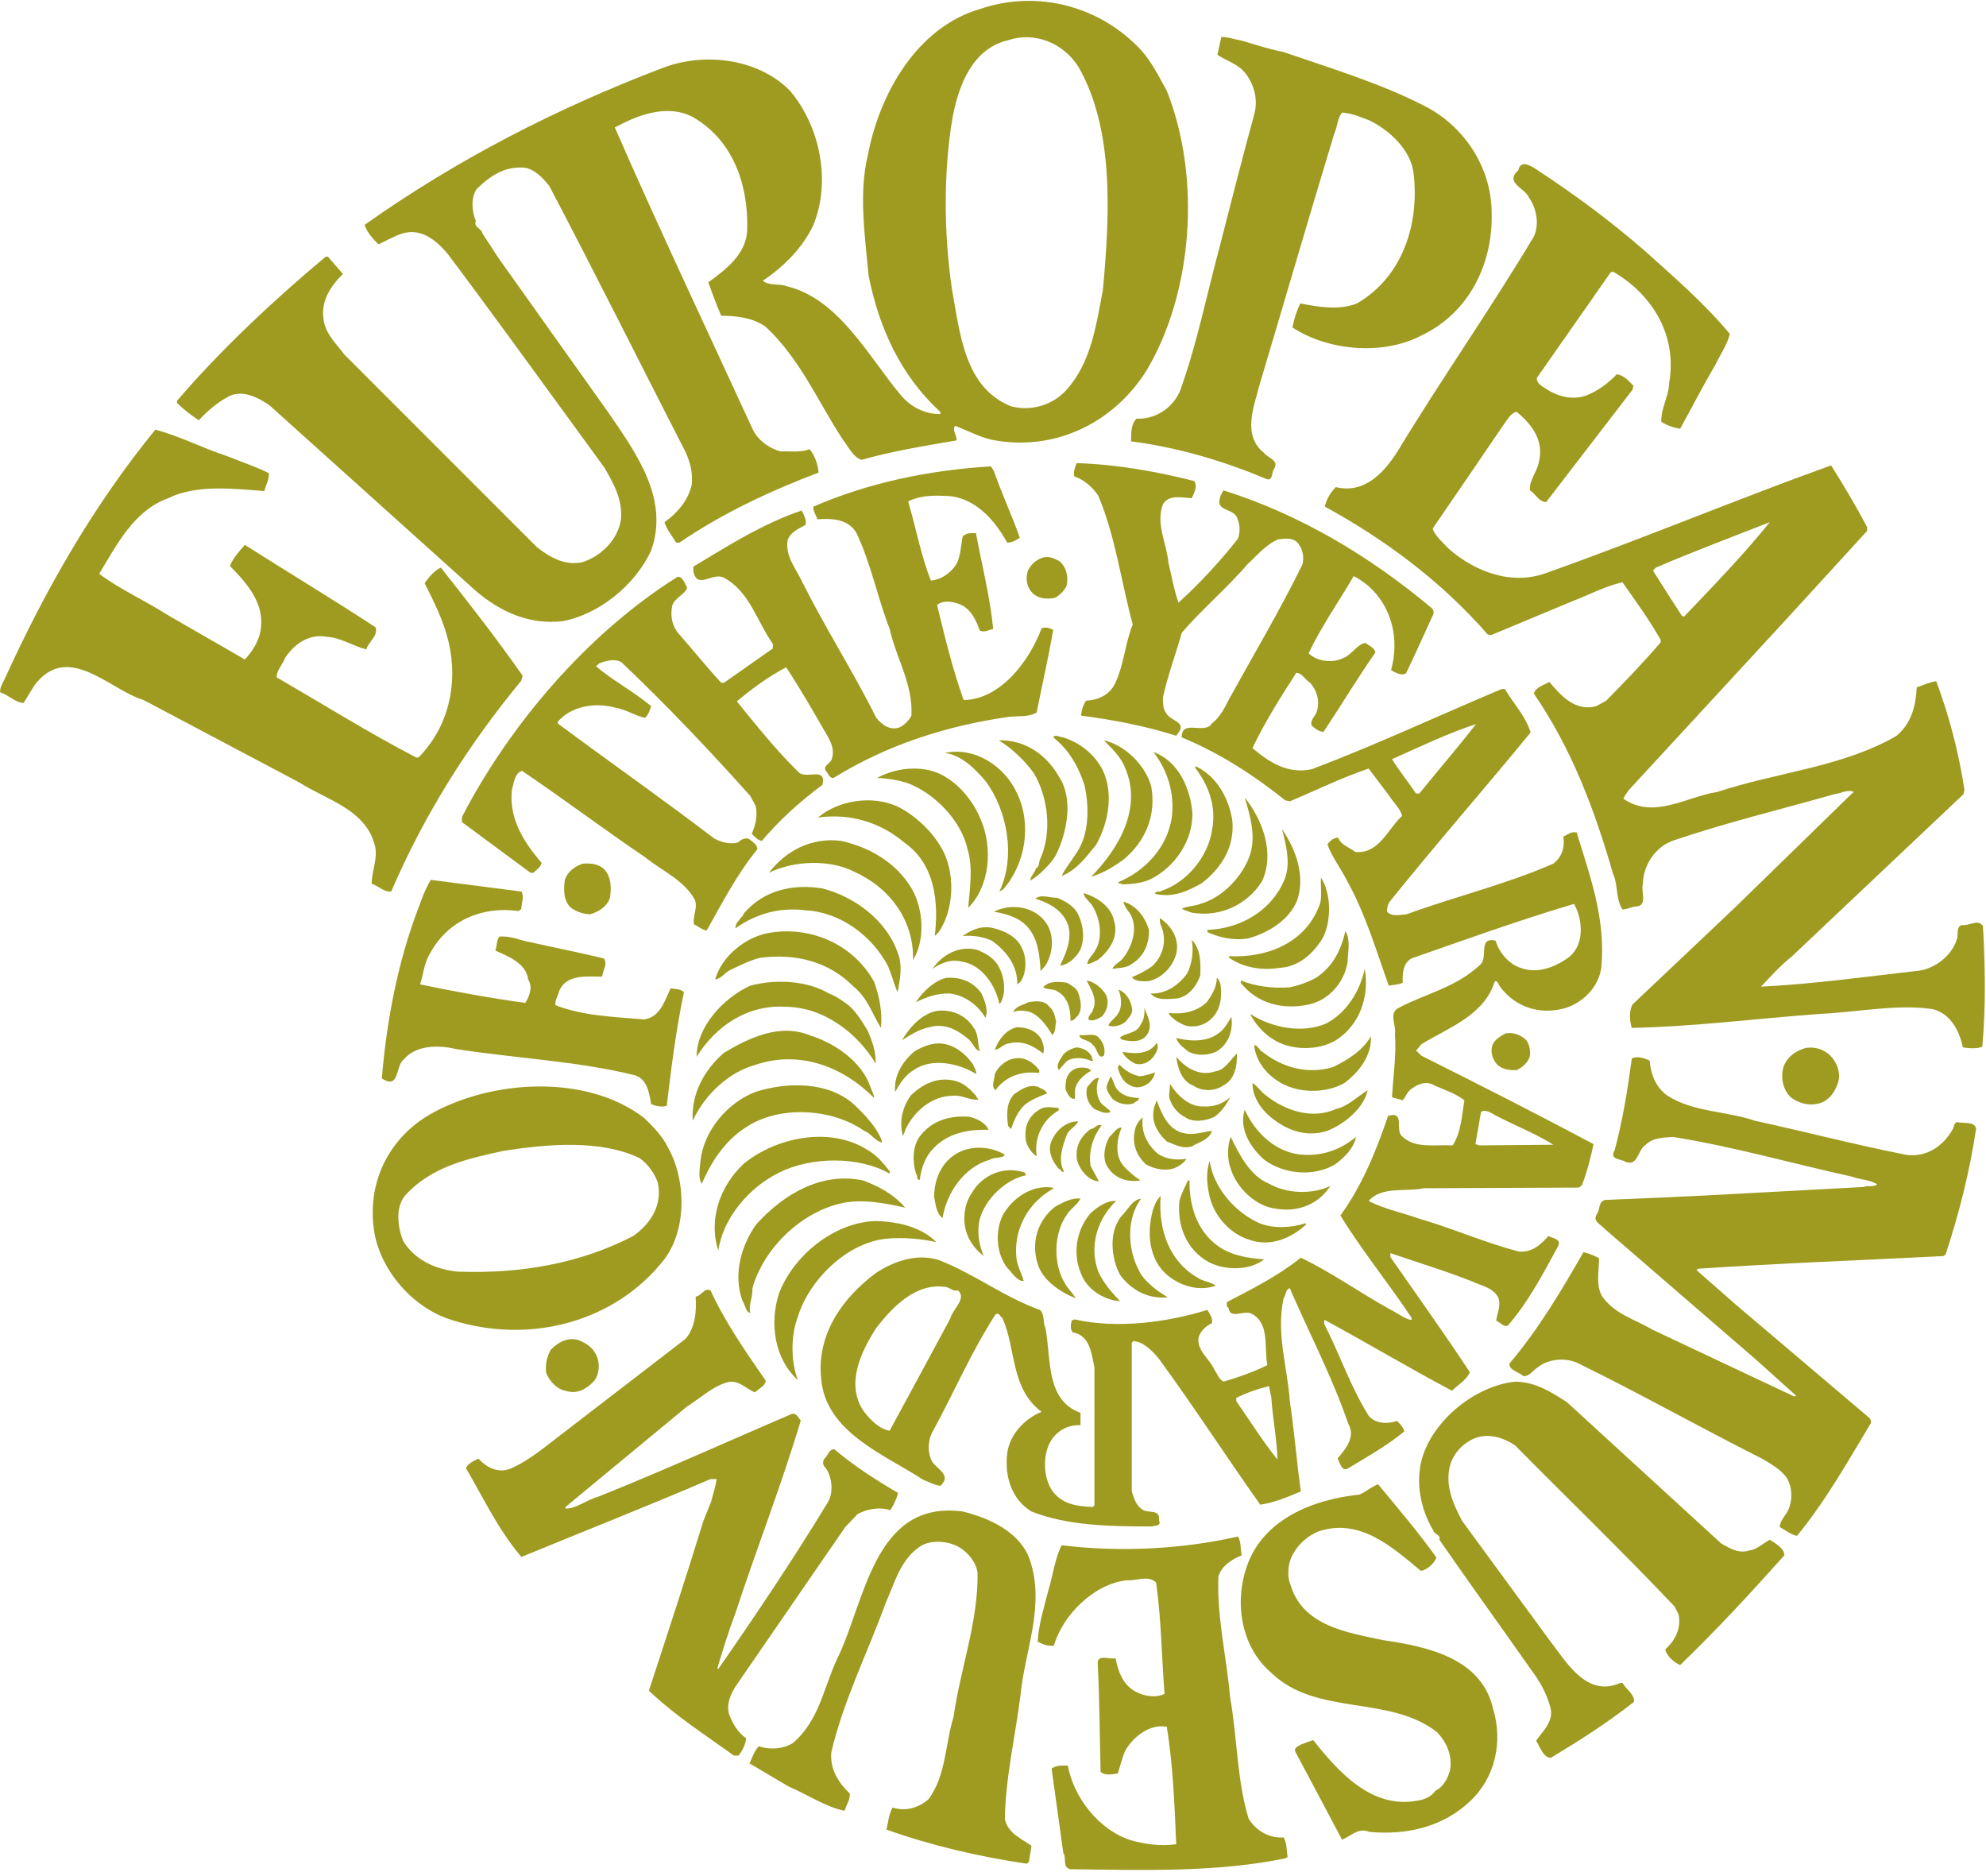 <svg width="306" height="289" viewBox="0 0 306 289" fill="none" xmlns="http://www.w3.org/2000/svg">
<path d="M166.13 10.24C163.78 6.59 159.43 4.84 155.33 6.19C149.83 7.49 147.73 13.09 146.78 18.04C145.33 26.44 145.43 36.14 146.68 44.59C147.93 51.34 148.58 59.69 155.78 62.59C159.08 63.44 162.38 62.29 164.43 59.94C168.18 55.64 168.88 50.09 169.93 44.69C170.98 33.29 171.73 19.94 166.13 10.24ZM179.78 13.99C185.08 27.34 183.83 44.99 176.68 57.04C171.58 65.19 162.43 69.64 152.78 67.74C150.83 67.29 149.03 66.29 147.13 65.59C146.68 66.44 147.48 67.04 147.38 67.84C142.43 68.69 137.48 69.49 132.73 70.84C131.38 70.34 130.78 68.89 129.88 67.74C126.03 61.89 123.33 55.34 117.98 50.34C116.03 48.94 113.43 48.64 111.13 48.64C110.38 46.99 109.78 45.24 109.13 43.49C111.83 41.54 114.98 39.14 115.13 35.44C115.33 28.34 112.88 21.44 106.58 17.94C102.63 15.99 98.13 17.79 94.73 19.64C101.53 35.19 108.83 50.59 115.93 66.04C116.73 67.79 118.53 69.09 120.28 69.54C121.78 69.49 123.38 69.74 124.73 69.19C125.53 70.09 126.03 71.59 126.13 72.79C118.68 75.64 111.43 78.99 104.68 83.59H104.18C103.63 82.64 102.73 81.59 102.38 80.44C104.38 79.04 106.08 76.99 106.58 74.69C106.78 72.79 106.33 71.19 105.63 69.64C98.63 55.99 91.78 42.24 84.63 28.64C83.63 27.39 82.43 26.14 80.93 25.84C77.83 25.54 75.58 27.04 73.48 29.09C72.53 30.34 72.68 32.69 73.33 34.04C72.88 34.99 74.23 35.19 74.33 35.94L76.73 39.64L93.73 63.54C97.93 69.69 103.18 76.79 100.33 84.79C97.88 90.14 92.28 94.64 86.68 95.69C81.48 96.29 77.03 94.19 73.33 91.04L41.53 62.44C39.73 61.19 37.13 59.84 34.93 61.24C33.38 62.09 31.88 63.39 30.63 64.74C29.48 63.99 28.33 63.09 27.28 62.09V61.74C33.98 53.89 42.23 46.19 50.18 39.54H50.53L52.83 42.19C50.83 44.24 49.28 46.49 49.93 49.64C50.33 51.59 51.88 53.04 53.08 54.64L82.73 84.29C84.73 85.84 86.98 87.19 89.78 86.59C92.68 85.64 95.23 83.09 95.68 79.99C95.93 76.89 94.53 74.49 93.13 72.04L78.88 52.49C75.58 47.99 72.28 43.49 68.93 39.04C67.18 36.99 64.93 35.14 62.08 35.94C60.78 36.34 59.58 37.04 58.33 37.64C57.53 36.89 56.53 35.79 56.18 34.64C70.58 24.44 85.93 16.64 102.03 10.49C108.48 7.99 116.83 8.99 121.73 13.99C126.33 19.44 128.08 27.89 125.33 34.64C123.78 38.04 120.73 41.14 117.53 43.24C118.53 44.09 120.08 43.64 121.23 44.09C129.23 46.04 133.73 54.79 138.73 60.79C140.38 62.79 142.58 63.79 144.88 63.79V63.44C138.68 57.79 135.38 50.29 133.83 42.44C133.28 36.44 132.28 29.74 133.73 23.84C135.53 14.39 141.28 4.24 150.98 1.39C159.93 -1.66 169.58 0.99 175.83 7.74C177.53 9.64 178.58 11.84 179.78 13.99Z" fill="#9E9B20"/>
<path d="M197.68 7.99C205.08 10.54 212.63 12.79 219.63 16.39C225.68 19.54 229.78 25.84 229.83 32.69C230.08 40.69 226.28 48.34 218.78 51.79C212.88 54.79 204.53 53.99 199.13 50.44C199.38 49.19 199.78 47.94 200.33 46.74C203.18 47.29 206.33 47.84 209.08 46.74C215.98 42.74 218.68 34.79 217.83 26.94C217.53 23.24 214.18 20.09 210.98 18.54C209.63 18.04 208.33 17.44 206.78 17.34C206.03 18.29 206.08 19.54 205.58 20.59C201.68 33.44 197.93 46.34 194.08 59.24C193.23 62.59 191.33 67.04 194.78 69.79C195.23 70.49 197.13 70.89 196.33 72.19C195.88 72.69 196.18 74.29 195.03 73.74C188.43 70.99 181.58 68.94 174.28 67.99C174.28 66.84 174.23 65.29 175.13 64.49C177.98 64.64 180.73 62.84 181.83 60.19C184.43 52.99 185.93 45.39 187.93 37.99C189.68 31.19 191.38 24.44 193.23 17.69C193.88 15.44 193.28 13.09 191.93 11.34C190.73 9.79 189.03 9.44 187.58 8.44L188.18 5.69C189.23 5.69 190.33 6.09 191.43 6.29C193.48 6.89 195.53 7.59 197.68 7.99Z" fill="#9E9B20"/>
<path d="M272.68 80.44C266.83 82.74 260.93 84.94 255.13 87.44L254.68 87.89C256.13 90.19 257.63 92.54 259.13 94.84L259.48 94.99C264.08 90.14 268.58 85.54 272.68 80.44ZM253.48 38.69C257.98 42.74 262.58 46.69 266.53 51.44C266.13 53.14 265.03 54.64 264.28 56.24C262.38 59.44 260.68 62.79 258.88 66.04C257.83 65.89 256.88 65.54 255.98 64.99C255.88 62.89 257.13 61.09 257.18 58.99C258.48 51.54 254.48 45.29 248.53 41.84L248.18 41.94L236.78 58.24C236.73 58.99 237.58 59.54 238.13 59.84C239.88 61.04 242.33 61.74 244.48 60.89C246.23 60.19 247.73 59.09 249.13 57.64C250.23 57.84 250.98 58.69 251.68 59.44L251.53 60.04L238.23 77.34C237.13 77.34 236.58 76.04 235.73 75.54C235.58 73.94 236.88 72.64 237.13 71.09C237.93 67.74 235.88 65.24 233.68 63.44C232.73 63.64 232.28 64.64 231.73 65.34C228.08 70.69 224.48 75.99 220.73 81.44C221.18 82.64 222.43 83.69 223.23 84.54C227.28 88.09 233.08 90.34 238.58 88.14C253.23 82.94 267.53 76.94 282.13 71.69C284.13 74.84 285.98 77.99 287.68 81.19V81.79L274.73 95.94L250.93 121.74C250.73 122.09 250.28 122.59 250.13 123.04C254.78 126.29 259.93 122.69 264.63 121.99C273.78 118.94 283.88 118.19 292.23 113.34C294.53 111.39 295.18 108.74 295.33 105.89C296.33 105.54 297.28 105.09 298.33 104.94C300.33 110.29 301.78 115.84 302.68 121.64L302.53 122.34L276.13 147.29C274.38 148.69 272.93 150.29 271.33 151.99C279.28 151.59 287.23 150.49 295.13 149.59C297.83 149.44 300.63 147.39 301.48 144.79C301.83 144.04 301.28 142.74 302.33 142.49C303.43 142.69 304.68 141.49 305.53 142.64C305.88 148.69 305.98 155.24 305.43 161.24C304.58 161.59 303.33 161.49 302.43 161.34C301.93 158.84 300.53 156.09 297.73 155.44C292.13 154.64 286.13 155.94 280.33 156.19C270.73 156.89 261.13 158.14 251.43 158.34C251.08 157.39 250.98 155.74 251.53 154.74L267.28 139.84L285.13 122.44L285.63 121.99C284.68 121.54 283.63 122.24 282.63 122.34C274.38 124.69 266.03 126.69 257.93 129.44C255.13 130.34 253.18 133.24 253.13 136.14C252.78 137.29 253.93 139.49 252.13 139.64C251.38 139.64 250.78 140.09 249.98 140.09C248.93 138.49 249.33 136.29 248.53 134.59C245.73 124.84 242.18 115.34 236.33 106.84C236.63 105.84 237.88 105.54 238.73 105.04C240.53 107.24 242.78 109.64 245.93 108.79L247.48 107.94C250.38 104.99 253.18 102.09 255.88 98.94V98.59C254.18 95.54 251.98 92.54 249.98 89.69C247.18 90.34 244.73 91.69 242.08 92.69L229.73 97.84L229.23 97.74C221.98 89.44 213.28 83.04 204.13 78.04C204.38 76.94 204.98 75.84 205.83 75.04C210.23 76.09 213.18 72.89 215.33 69.54C222.08 58.39 229.68 47.59 236.33 36.44C237.23 34.54 236.73 32.04 235.58 30.44C234.98 28.94 231.78 28.19 233.93 26.24C234.28 24.74 235.43 25.34 236.33 25.84C242.23 29.69 247.98 33.89 253.48 38.69Z" fill="#9E9B20"/>
<path d="M34.93 70.24C37.13 71.14 39.33 71.84 41.43 72.89C41.48 73.94 40.93 74.74 40.73 75.64C35.93 75.29 30.28 74.59 25.93 76.74C20.63 78.64 17.98 83.94 15.28 88.39C18.63 90.89 22.33 92.49 25.83 94.74L37.73 101.59C38.83 100.39 39.83 98.89 40.13 97.24C40.88 93.09 38.23 90.04 35.43 87.19C35.88 85.99 36.88 84.89 37.73 83.94C44.43 88.19 51.23 92.29 57.88 96.64C58.28 97.99 56.78 98.84 56.43 100.04C54.33 99.49 52.58 98.24 50.33 98.09C47.68 97.59 45.38 99.14 43.93 101.34C43.58 102.34 42.58 103.29 42.63 104.34C49.78 108.49 56.83 112.89 64.13 116.69H64.48C69.08 112.04 70.63 105.39 69.13 98.94C68.38 95.69 66.88 92.74 65.43 89.84C66.03 88.94 66.98 87.84 67.93 87.44C72.33 92.99 76.53 98.39 80.53 104.09L80.33 104.84C71.98 114.94 65.23 125.79 60.28 137.34C59.18 137.44 58.33 136.49 57.28 136.14C57.23 134.09 58.43 131.99 57.63 129.79C56.03 124.59 50.18 123.14 46.13 120.54L22.13 107.84C16.83 106.24 10.48 98.79 5.33 105.54L3.63 108.29C2.38 108.24 1.28 107.04 0.03 106.64C-0.07 105.79 0.58 105.04 0.88 104.24C7.03 90.79 14.38 77.89 23.93 66.19C27.73 67.19 31.23 69.04 34.93 70.24Z" fill="#9E9B20"/>
<path d="M227.43 111.54C222.98 112.99 218.78 115.04 214.48 116.94C215.58 118.74 216.98 120.44 218.18 122.24H218.68C221.73 118.49 224.53 115.24 227.43 111.54ZM239.33 176.34C236.18 174.34 232.68 173.14 229.48 171.29C229.03 171.14 228.18 170.84 228.13 171.64L227.33 176.24L227.93 176.44L239.33 176.34ZM195.88 215.24L195.53 213.54C193.78 213.94 192.08 214.54 190.48 215.34V215.84C192.58 218.84 194.53 221.99 196.83 224.84C196.73 221.54 196.08 218.44 195.88 215.24ZM147.63 198.79C146.93 198.94 146.48 198.49 145.93 198.29C141.28 197.44 137.63 201.19 135.03 204.54C132.73 208.09 130.28 213.09 132.98 217.24C133.93 218.59 135.53 220.19 137.08 220.39C140.18 214.64 143.38 208.79 146.43 203.09C146.78 201.64 148.98 200.09 147.63 198.79ZM183.98 74.09C184.58 74.84 183.98 75.94 183.63 76.74C182.18 76.69 180.13 76.09 179.18 77.69C178.03 80.69 179.78 83.69 180.03 86.69C180.53 88.74 180.88 90.84 181.58 92.84C184.88 89.84 188.03 86.44 190.73 82.99C191.08 82.04 191.08 81.04 190.73 80.09C190.33 78.19 187.38 78.89 187.93 76.84C188.03 76.39 188.23 75.94 188.53 75.54C200.23 79.24 210.98 85.59 220.73 93.79C220.83 94.09 220.98 94.24 220.83 94.64C219.43 97.69 218.08 100.74 216.63 103.74C215.78 104.14 215.03 103.59 214.33 103.24C215.63 98.54 214.53 93.59 210.88 90.29C210.13 89.69 209.38 89.14 208.58 88.74C206.28 92.69 203.58 96.49 201.63 100.64C202.98 101.94 205.38 102.19 207.03 101.34C208.28 100.84 209.18 99.19 210.38 99.04C211.03 99.49 211.73 99.79 211.93 100.49C209.08 104.59 206.68 108.59 203.93 112.74C203.18 112.69 202.63 112.24 202.13 111.79C201.73 110.99 202.73 110.29 202.93 109.49C203.38 107.89 202.88 106.34 201.88 105.19C201.03 104.69 200.68 103.69 199.73 103.64C197.28 107.44 194.88 111.24 192.98 115.24C195.58 117.44 198.43 119.29 202.13 118.49C212.03 114.74 221.63 110.24 231.38 106.14H231.88C233.18 108.39 235.13 110.39 235.83 112.84C228.53 121.74 221.28 129.99 214.13 138.89C213.83 139.34 213.68 139.84 213.73 140.44C214.43 141.29 215.83 140.89 216.73 140.84C224.23 138.09 232.03 136.24 239.33 133.04C240.68 131.99 241.13 130.54 240.88 128.84C241.58 128.59 242.08 128.04 242.93 128.24C244.93 134.84 247.43 141.39 246.73 148.99C246.38 151.99 243.88 154.54 240.98 155.34C237.28 156.34 233.48 155.19 231.13 151.99C230.88 151.69 230.83 151.09 230.33 151.14C228.68 156.44 223.18 158.29 219.03 160.84L218.18 161.84L219.03 162.64C227.93 167.09 236.78 171.59 245.53 176.24C245.08 178.39 244.53 180.54 243.73 182.59L243.28 182.94L219.38 183.04C216.53 183.64 212.93 182.69 210.88 184.99C213.33 186.29 216.08 186.79 218.68 187.74C223.88 189.24 228.78 191.44 234.03 192.79C235.98 192.99 237.43 191.74 238.58 190.39C239.23 190.79 240.68 190.84 240.03 192.04C237.73 196.24 235.58 200.44 232.33 204.19C231.68 204.49 231.13 203.69 230.53 203.44C230.68 202.24 231.38 200.99 230.78 199.74C229.88 198.29 228.28 198.09 226.93 197.44C222.78 195.79 218.48 194.49 214.23 193.04V193.64C218.33 199.54 222.53 205.39 226.48 211.39C225.88 212.69 224.63 213.29 223.73 214.24C217.13 210.74 210.68 206.89 204.13 203.34C203.93 203.44 204.08 203.74 204.03 203.94C206.43 208.64 208.08 213.59 210.88 218.09C211.88 219.29 213.68 219.39 215.08 218.94L215.18 218.84C215.63 219.24 216.23 219.84 216.38 220.49C213.68 222.74 210.58 224.44 207.63 226.24C206.68 226.69 206.48 225.29 206.08 224.69C207.33 223.19 208.93 221.39 207.73 219.29C205.28 212.14 201.73 205.39 198.73 198.44C198.08 198.59 198.13 199.49 197.78 199.99C196.58 205.44 198.38 210.59 198.73 215.84C199.43 220.39 199.78 225.14 200.43 229.74C198.43 230.59 196.43 231.44 194.18 231.79C188.83 224.24 184.03 216.79 178.58 209.34C177.58 208.09 176.18 206.69 174.63 206.59L174.38 206.84V229.74C174.73 230.84 175.03 231.99 176.18 232.64C177.13 233.09 178.78 232.49 178.58 234.19C178.98 235.14 177.98 234.94 177.53 235.14C170.98 235.14 164.53 235.04 158.93 232.84C155.88 230.99 154.78 227.44 155.18 223.99C155.48 221.09 157.83 218.54 160.48 217.49C155.68 213.89 156.58 207.84 154.48 203.09C154.13 202.79 153.78 201.94 153.28 202.64C149.63 208.34 146.98 214.49 143.78 220.39C143.08 221.54 142.88 223.14 143.33 224.44C143.58 226.14 146.98 226.94 144.88 228.89C143.93 228.74 143.08 228.29 142.23 227.94C136.33 224.09 127.23 220.64 126.53 212.44C125.78 205.54 129.83 199.89 135.03 196.04C137.78 194.29 141.18 193.04 144.63 194.09C150.03 196.19 154.78 199.84 160.23 201.79C161.03 202.49 160.63 203.69 161.08 204.54C161.98 209.29 161.08 215.69 166.48 217.64V219.54C164.58 219.44 162.88 220.39 161.93 221.94C160.58 224.14 160.73 227.84 162.28 229.84C163.83 231.79 166.08 232.04 168.38 232.14L168.63 231.89V210.64C168.18 208.59 167.98 205.69 165.28 205.24C164.88 204.79 164.98 203.99 165.13 203.44L165.53 203.24C172.28 204.74 179.78 203.69 186.03 201.79C186.38 202.39 186.88 202.99 186.73 203.84C185.88 204.19 185.08 204.94 184.73 205.84C184.18 207.94 186.38 209.24 187.13 211.04C187.58 211.64 187.78 212.44 188.53 212.84C190.88 212.14 193.13 211.34 195.28 210.29C194.73 207.54 195.68 203.89 192.88 202.39C191.68 201.69 189.53 203.39 189.28 201.44C188.88 201.29 189.08 200.89 189.03 200.59C192.93 198.54 196.88 196.59 200.43 193.74C205.23 196.04 209.68 199.24 214.33 201.79C215.38 202.29 216.43 203.19 217.48 203.34V202.99C213.98 197.69 209.83 192.64 206.53 187.24C209.93 182.54 212.03 177.29 213.88 171.89C216.58 171.09 214.88 174.14 216.03 175.04C218.03 176.99 221.08 176.29 223.83 176.44C225.13 174.44 225.23 171.89 225.63 169.49C224.08 168.29 222.28 167.84 220.58 166.99C219.38 166.54 218.23 167.14 217.33 167.84C216.78 168.29 216.53 169.04 216.13 169.49L214.48 169.04C214.63 165.94 215.18 162.69 214.93 159.29C215.18 157.94 213.88 156.04 215.53 155.24C219.73 153.04 224.38 152.09 228.03 148.64C229.38 147.59 227.63 144.29 230.43 144.89C230.98 146.69 232.43 148.49 234.28 149.09C236.83 150.04 239.43 149.04 241.48 147.64C243.53 146.19 243.83 143.74 243.38 141.54C243.23 140.74 242.93 139.99 242.53 139.24C234.08 141.74 225.78 144.74 217.48 147.64C216.13 148.39 216.08 150.04 216.13 151.39C215.48 151.69 214.73 151.69 213.98 151.84C212.03 146.39 210.38 140.74 207.53 135.64C206.58 133.74 205.13 131.89 204.53 130.04C204.98 129.49 205.48 129.04 206.18 129.04C206.68 130.24 207.93 130.54 208.83 131.24C212.48 131.59 213.83 127.69 216.03 125.69C215.78 124.54 214.68 123.64 214.13 122.69L210.88 118.39C206.73 119.79 202.78 121.74 198.73 123.44L198.03 123.29C193.03 119.29 187.78 115.94 182.08 113.59C182.03 110.69 185.63 113.24 186.73 111.44C188.03 110.44 188.68 109.04 189.38 107.69C193.18 100.79 197.23 93.99 200.68 86.94C200.93 85.94 200.78 84.79 200.18 83.94C199.48 82.74 198.08 82.94 196.93 83.09C195.08 83.84 193.63 85.64 192.28 86.84C189.08 90.59 184.98 94.04 182.08 97.49C181.13 100.84 179.93 104.04 179.18 107.44C179.18 108.34 179.18 109.19 179.68 109.84C180.28 111.09 182.98 111.19 181.48 112.99L181.23 113.34C176.53 111.84 171.58 110.89 166.58 110.24C166.63 109.39 166.88 108.64 167.33 107.94C169.13 107.84 170.83 107.14 171.73 105.44C173.18 102.54 173.33 99.14 174.53 96.19C172.73 89.59 171.88 82.64 169.23 76.39C168.38 75.04 166.93 73.84 165.53 73.39C165.33 72.74 165.63 71.99 165.88 71.34C172.18 71.54 178.18 72.64 183.98 74.09Z" fill="#9E9B20"/>
<path d="M153.13 72.54C154.33 76.04 155.93 79.39 157.13 82.84C156.53 83.24 155.93 83.59 155.18 83.59C153.23 79.99 149.98 76.39 145.58 76.39C143.53 76.29 141.58 76.39 139.93 77.24C141.13 81.29 141.88 85.54 143.43 89.44C144.98 89.29 146.33 88.39 147.28 87.04C148.03 85.74 148.03 84.14 148.33 82.64C148.88 82.09 149.63 82.09 150.38 82.14C151.28 87.04 152.53 91.84 153.03 96.89C152.38 96.99 151.73 97.49 150.98 97.14C150.43 95.69 149.78 94.14 148.33 93.29C147.23 92.74 145.48 92.29 144.38 93.19C145.58 98.14 146.78 103.09 148.48 107.84C154.23 107.74 158.68 101.69 160.48 96.79C161.08 96.54 161.78 96.74 162.28 97.04C161.53 101.29 160.58 105.49 159.73 109.74C158.48 110.54 156.78 110.24 155.33 110.44C145.63 111.84 136.58 114.79 128.43 119.84C127.73 119.89 127.63 119.09 127.23 118.74C126.73 117.89 128.08 117.59 128.18 116.84C128.63 115.44 127.98 114.19 127.33 113.09C125.33 109.64 123.38 106.19 121.13 102.79C118.43 104.19 115.88 106.09 113.53 108.04C116.53 111.74 119.53 115.49 122.93 118.84C124.03 120.24 127.38 117.94 126.73 120.89C123.23 123.49 120.13 126.29 117.38 129.54C116.78 129.44 116.33 128.94 115.83 128.44C116.38 127.19 116.78 125.64 116.43 124.14L115.58 122.59C109.33 115.59 102.73 108.64 95.78 102.04C94.78 101.39 93.33 101.79 92.33 102.19L91.83 102.64C94.48 104.89 97.68 106.54 100.33 108.79C100.13 109.39 99.93 110.09 99.38 110.59C97.83 110.24 96.53 109.34 94.93 109.04C91.73 108.14 88.03 108.74 85.93 111.19V111.44C93.88 117.34 102.08 123.09 110.08 129.19C111.13 129.74 112.43 130.09 113.68 129.79C114.13 129.39 114.63 129.04 115.33 129.19C115.83 129.59 116.73 130.09 116.68 130.84C113.53 134.69 111.28 139.09 108.88 143.34C108.13 143.24 107.53 142.64 106.93 142.39C106.68 141.14 107.53 139.94 107.08 138.64C105.43 135.59 101.98 134.14 99.38 132.04C93.03 127.74 86.78 123.04 80.43 118.74C79.28 119.14 79.18 120.59 78.88 121.64C78.38 126.04 80.63 129.64 83.43 132.89C83.38 133.59 82.63 133.94 82.23 134.44H81.73L71.18 126.64V125.84C78.53 111.64 90.58 97.49 104.43 88.84C105.23 88.84 105.53 89.94 105.88 90.54C105.48 91.64 103.93 92.09 103.58 93.29C103.23 94.94 103.58 96.54 104.68 97.74C106.78 100.14 108.88 102.74 111.13 105.19H111.53L119.08 99.89V99.19C116.63 95.74 115.53 91.14 111.53 88.99C109.73 88.09 107.48 90.89 106.83 88.04V87.29C112.23 84.04 117.58 80.64 123.53 78.64C123.88 79.34 124.28 80.09 124.13 80.84C123.08 81.44 121.63 82.04 121.33 83.34C121.03 85.79 122.68 87.64 123.63 89.69C127.18 96.79 131.48 103.49 135.03 110.59C135.88 111.64 137.13 112.59 138.63 112.04C139.48 111.59 139.98 111.04 140.43 110.24C140.68 105.34 138.08 101.39 137.08 96.89C135.18 91.99 134.18 86.74 131.93 82.04C130.63 79.94 128.23 79.84 125.93 79.99C125.78 79.34 125.23 78.79 125.33 78.04C133.78 74.39 142.93 72.44 152.68 71.84L153.13 72.54Z" fill="#9E9B20"/>
<path d="M163.23 86.44C164.38 87.44 164.63 88.89 164.33 90.29C163.93 91.04 163.23 91.74 162.53 92.09C161.33 92.34 160.03 92.24 159.13 91.39C158.18 90.49 157.93 88.99 158.43 87.79C158.93 86.84 159.88 86.04 160.93 85.84C161.83 85.69 162.53 86.09 163.23 86.44Z" fill="#9E9B20"/>
<path d="M169.48 117.89C171.78 121.54 170.88 126.64 168.88 130.14C167.33 132.04 165.93 133.99 163.58 134.94C164.08 133.84 165.03 132.69 165.73 131.59C167.83 128.69 167.88 124.39 167.08 120.89C166.18 118.19 164.78 115.54 162.28 113.59C162.58 113.04 163.33 113.59 163.83 113.59C166.03 114.29 168.18 115.79 169.48 117.89Z" fill="#9E9B20"/>
<path d="M163.13 119.59C165.48 123.04 164.38 128.39 162.63 131.84C161.73 133.24 160.13 134.84 158.78 135.64C158.68 135.04 159.48 134.44 159.63 133.74C160.18 133.54 160.03 132.89 160.23 132.44C162.13 128.29 161.53 122.84 159.28 119.09C157.88 117.14 155.88 115.24 153.88 114.04C157.88 113.94 161.18 116.19 163.13 119.59Z" fill="#9E9B20"/>
<path d="M177.38 121.14C178.18 125.54 176.53 129.59 173.08 132.44C171.53 133.54 169.93 134.54 168.13 135.04C172.48 130.64 176.03 124.34 173.33 118.24C172.73 116.64 171.33 115.29 170.08 114.04C173.38 114.79 176.48 117.89 177.38 121.14Z" fill="#9E9B20"/>
<path d="M156.73 122.24C158.98 127.04 158.03 133.04 154.58 136.99L153.98 137.34C156.53 131.99 155.23 124.84 151.83 120.29C150.23 118.44 148.13 116.29 145.58 115.99C150.18 114.99 154.78 117.99 156.73 122.24Z" fill="#9E9B20"/>
<path d="M183.73 125.34C183.73 129.59 181.08 133.49 177.28 135.44C175.98 136.04 174.43 136.19 172.93 136.24C172.78 136.04 172.53 136.19 172.33 136.04V135.89C176.53 134.09 179.78 130.59 180.53 126.04C181.03 122.24 179.93 118.74 177.73 115.84C181.63 117.29 183.43 121.49 183.73 125.34Z" fill="#9E9B20"/>
<path d="M189.88 126.44C190.23 130.39 188.33 133.59 185.18 136.04C183.08 137.24 180.73 138.34 177.98 137.69C178.03 137.09 178.68 137.54 178.93 137.24C182.88 135.94 186.08 131.99 186.73 127.99C187.48 124.24 186.23 120.99 184.13 118.24L184.23 118.04C187.48 119.54 189.38 123.04 189.88 126.44Z" fill="#9E9B20"/>
<path d="M151.13 126.29C152.98 130.54 152.53 136.54 149.18 139.84C149.38 137.24 149.98 133.64 149.08 130.84C148.13 126.39 143.88 122.04 139.58 120.54C138.18 120.14 136.73 119.89 135.13 119.84C138.33 118.09 142.83 117.74 145.93 119.84C148.28 121.34 150.13 123.79 151.13 126.29Z" fill="#9E9B20"/>
<path d="M194.43 135.79C192.18 139.34 188.03 141.34 183.63 140.59C183.08 140.39 182.53 140.24 182.08 139.99C182.83 139.59 184.03 139.59 184.93 139.24C188.38 138.29 191.53 134.94 192.63 131.59C193.53 128.59 192.58 125.54 191.78 122.84C194.53 126.29 196.48 131.44 194.43 135.79Z" fill="#9E9B20"/>
<path d="M144.98 130.49C147.23 134.19 147.08 140.04 144.63 143.59L144.03 144.19C144.63 139.04 144.13 133.14 139.33 129.79C135.68 126.69 130.98 125.24 126.03 125.94C129.13 123.29 134.38 122.44 138.28 124.24C140.93 125.54 143.53 127.99 144.98 130.49Z" fill="#9E9B20"/>
<path d="M199.83 138.79C198.58 141.74 195.43 143.69 192.38 144.54C190.13 144.94 187.93 144.44 186.03 143.59V143.24C190.93 143.09 195.73 140.44 197.78 135.79C198.98 133.34 198.18 130.19 197.53 127.74C199.68 130.84 201.18 134.99 199.83 138.79Z" fill="#9E9B20"/>
<path d="M140.53 136.99C142.28 140.09 142.58 144.79 140.68 147.89C140.83 141.69 137.03 136.69 131.53 134.24C127.73 132.34 122.23 132.59 118.48 134.44C121.13 130.99 125.13 128.94 129.63 129.54C133.88 130.49 138.13 132.84 140.53 136.99Z" fill="#9E9B20"/>
<path d="M93.03 133.84C94.18 134.99 94.23 136.74 93.98 138.29C93.58 139.64 92.13 140.54 90.88 140.84C89.78 140.79 88.83 140.44 87.98 139.84C86.78 138.79 86.83 136.94 87.03 135.54C87.43 134.29 88.58 133.44 89.78 133.04C91.03 132.94 92.18 133.09 93.03 133.84Z" fill="#9E9B20"/>
<path d="M203.78 144.54C202.28 146.99 200.03 148.94 197.18 149.09C194.33 149.54 191.58 149.04 189.38 147.54V147.29C195.13 147.59 200.93 145.34 203.18 139.74C203.83 138.44 203.43 136.69 203.53 135.19C205.13 137.64 205.18 141.89 203.78 144.54Z" fill="#9E9B20"/>
<path d="M80.33 137.34C80.83 138.14 80.33 139.09 80.33 139.99L79.93 140.34C74.18 139.54 68.93 141.89 66.28 146.84C65.38 148.24 65.23 150.04 64.73 151.64C70.03 152.74 75.43 153.74 80.93 154.49C81.58 153.49 82.13 152.04 81.38 150.89C81.08 148.39 78.28 147.29 76.33 146.44C76.58 145.74 76.48 144.89 76.93 144.29C78.58 144.09 80.18 144.89 81.73 145.14C85.48 145.99 89.33 146.74 93.03 147.64C93.68 148.44 92.88 149.49 92.78 150.44C90.43 150.44 87.33 150.04 86.18 152.59C86.03 153.34 85.48 153.99 85.58 154.84C89.78 156.49 94.58 156.64 99.28 157.04C101.78 156.64 102.43 154.09 103.33 152.24C104.03 152.39 104.83 152.29 105.38 152.84C104.18 158.54 103.43 164.44 102.73 170.34C101.93 170.59 101.08 170.39 100.33 170.09C100.03 168.39 99.73 166.24 97.83 165.64C88.98 163.44 79.43 163.04 70.23 161.59C67.48 160.94 64.03 160.99 62.18 163.24C60.88 164.24 61.63 167.89 58.83 166.14C59.58 157.19 61.28 148.34 64.33 140.24C64.93 138.64 65.48 136.99 66.38 135.54C71.03 136.14 75.68 136.74 80.33 137.34Z" fill="#9E9B20"/>
<path d="M138.38 146.94C139.08 148.74 138.68 151.04 138.28 152.84C137.78 151.64 137.38 150.14 136.83 148.84C134.38 144.14 129.48 140.54 124.23 140.24C120.13 139.69 116.43 140.79 113.33 142.99C113.23 142.04 114.33 141.49 114.63 140.69C117.68 137.14 122.08 136.14 126.63 136.84C131.63 138.09 136.68 141.79 138.38 146.94Z" fill="#9E9B20"/>
<path d="M171.63 141.79C172.43 144.19 171.03 146.39 169.13 147.89C168.58 148.09 168.13 148.49 167.53 148.49C167.53 147.79 168.38 147.14 168.73 146.44C170.03 144.44 169.48 141.34 168.28 139.49C167.88 138.84 167.08 138.34 166.93 137.59C168.88 138.09 171.23 139.64 171.63 141.79Z" fill="#9E9B20"/>
<path d="M165.98 140.59C166.93 142.29 167.33 145.09 166.13 146.84C165.43 147.79 164.48 148.64 163.33 148.74C164.33 146.69 165.53 143.94 164.18 141.64C163.13 139.84 161.28 138.99 159.53 138.44C160.38 137.69 161.78 138.34 162.88 138.29C164.03 138.79 165.23 139.39 165.98 140.59Z" fill="#9E9B20"/>
<path d="M177.03 143.24C177.08 145.34 176.33 147.29 174.38 148.49C173.53 149.14 172.43 149.09 171.38 149.24C171.68 148.54 172.63 148.19 173.08 147.54C174.53 145.64 175.43 142.79 174.03 140.59C173.58 140.09 173.23 139.49 173.08 138.89C175.13 139.49 176.43 141.29 177.03 143.24Z" fill="#9E9B20"/>
<path d="M161.33 142.39C162.48 144.29 162.23 146.89 161.08 148.74L160.33 149.59C160.18 146.49 159.73 143.14 156.73 141.54C155.63 140.99 154.43 140.64 153.13 140.44C155.78 139.09 159.58 139.59 161.33 142.39Z" fill="#9E9B20"/>
<path d="M181.23 146.94C180.68 148.94 178.98 150.74 176.93 151.14C175.98 151.19 174.93 151.19 174.38 150.54C175.48 150.09 176.53 149.54 177.53 148.84C178.98 147.44 179.68 145.54 179.18 143.44C179.03 142.79 178.58 142.24 178.73 141.44C180.53 142.64 181.78 144.69 181.23 146.94Z" fill="#9E9B20"/>
<path d="M157.48 146.09C158.23 147.59 158.18 149.89 157.23 151.24L156.73 151.64C156.83 148.79 155.03 146.44 152.78 144.89C151.48 144.29 149.83 144.04 148.33 144.19C149.63 143.24 151.33 142.49 153.13 142.99C154.88 143.44 156.68 144.29 157.48 146.09Z" fill="#9E9B20"/>
<path d="M134.68 151.24C135.48 153.44 135.98 155.89 135.73 158.34C134.43 156.29 133.73 153.79 131.53 151.99C127.73 148.14 122.68 146.84 117.13 147.54C115.48 147.94 113.98 148.74 112.48 149.44C111.58 149.89 111.18 150.74 110.18 150.89C111.23 147.24 114.93 144.29 118.58 143.69C125.18 142.59 131.63 145.69 134.68 151.24Z" fill="#9E9B20"/>
<path d="M207.63 148.24C207.13 151.34 204.73 154.09 201.63 154.74C197.78 155.59 193.68 154.64 191.18 151.39V151.04C193.48 151.94 196.03 152.29 198.73 152.09C200.13 151.79 201.43 151.34 202.73 150.64C205.38 148.94 206.68 146.24 207.28 143.44C208.13 144.64 207.68 146.74 207.63 148.24Z" fill="#9E9B20"/>
<path d="M184.93 150.29C184.38 151.84 183.18 153.44 181.48 153.79C180.08 153.89 178.18 154.19 177.28 153.04C179.63 153.14 181.58 151.79 182.93 149.94C183.68 148.44 183.93 146.44 183.63 144.79C184.98 146.14 185.03 148.24 184.93 150.29Z" fill="#9E9B20"/>
<path d="M153.73 148.64C154.68 150.19 155.13 152.59 154.23 154.39L153.98 154.64C153.38 151.79 151.33 148.64 148.23 148.14C146.53 147.69 144.98 148.34 143.68 149.24C145.23 146.99 147.88 145.59 150.63 146.34C151.78 146.84 152.98 147.44 153.73 148.64Z" fill="#9E9B20"/>
<path d="M205.83 160.24C203.13 161.89 198.88 161.84 196.23 160.14C194.73 159.24 193.33 157.69 192.63 156.19C195.88 158.29 200.63 159.29 204.38 157.64C207.58 155.94 209.58 152.54 210.28 149.24C211.03 153.54 209.48 157.94 205.83 160.24Z" fill="#9E9B20"/>
<path d="M151.23 153.04C151.73 154.19 152.33 155.54 151.83 156.79C150.73 154.84 148.58 153.29 146.33 153.04C144.38 152.99 142.73 153.59 141.13 154.39C142.13 152.79 143.88 151.14 145.73 150.64C147.98 150.44 149.98 151.24 151.23 153.04Z" fill="#9E9B20"/>
<path d="M188.08 151.84C188.33 153.89 187.93 155.99 186.28 157.24C185.28 158.04 183.93 158.29 182.68 157.99C181.68 157.59 180.53 156.94 180.03 156.04C182.18 156.29 184.33 155.89 185.93 154.39C186.68 153.34 187.48 152.09 187.48 150.64C187.78 150.79 188.03 151.39 188.08 151.84Z" fill="#9E9B20"/>
<path d="M170.43 153.29C170.93 154.39 170.58 155.69 169.83 156.54C169.23 156.94 168.58 157.29 167.78 157.14C167.48 156.44 168.33 156.14 168.38 155.59C169.18 153.89 168.08 152.39 167.43 151.04C168.63 151.24 169.78 152.19 170.43 153.29Z" fill="#9E9B20"/>
<path d="M133.73 158.84C134.38 160.39 134.98 161.99 134.93 163.84C132.08 159.09 126.83 155.09 120.98 155.09C115.23 154.74 110.33 157.99 107.33 162.79C107.33 158.14 111.48 153.74 115.58 151.84C119.48 150.79 124.33 151.04 127.73 153.04C128.83 153.44 129.73 154.14 130.73 154.84C132.08 156.04 132.88 157.44 133.73 158.84Z" fill="#9E9B20"/>
<path d="M166.13 152.94C166.53 154.14 166.93 155.79 165.73 156.79C165.53 157.09 165.23 157.24 164.93 157.24C164.98 155.44 164.53 153.59 162.88 152.69C162.23 152.29 161.38 152.49 160.73 152.09C161.53 151.09 163.18 151.19 164.43 151.39C165.03 151.79 165.88 152.19 166.13 152.94Z" fill="#9E9B20"/>
<path d="M174.38 155.09C174.68 156.14 173.93 156.69 173.43 157.39C172.73 157.94 171.73 158.29 170.78 157.99C170.98 157.34 171.98 156.74 172.33 156.04C172.93 155.09 172.78 153.49 172.33 152.44C173.43 152.84 174.13 153.94 174.38 155.09Z" fill="#9E9B20"/>
<path d="M161.68 155.09C162.43 155.69 162.53 156.59 162.73 157.39C162.53 158.09 162.73 158.89 162.13 159.44C161.33 158.09 160.13 156.34 158.53 155.84C157.83 155.69 156.83 155.54 156.13 155.94C156.43 154.99 157.63 154.84 158.43 154.39C159.53 154.19 160.93 154.04 161.68 155.09Z" fill="#9E9B20"/>
<path d="M176.93 159.04C176.18 160.69 174.18 160.49 172.83 160.14C172.73 160.04 172.63 159.84 172.48 159.89C173.38 159.04 175.13 159.29 175.73 157.84C176.28 157.14 176.38 156.19 176.33 155.24C176.68 156.34 177.58 157.69 176.93 159.04Z" fill="#9E9B20"/>
<path d="M150.03 158.34C150.83 159.34 150.58 160.79 150.98 161.94C150.13 161.69 149.93 160.64 149.18 160.04C147.58 158.69 145.58 157.54 143.18 158.24C141.63 158.54 140.33 159.39 138.98 160.24C140.13 158.24 142.23 155.94 144.63 155.69C146.83 155.54 148.88 156.44 150.03 158.34Z" fill="#9E9B20"/>
<path d="M187.33 162.04C185.98 162.59 184.33 162.69 183.03 161.94C182.38 161.39 181.43 160.74 181.23 159.89C183.08 160.39 185.78 160.59 187.58 159.29C188.63 158.64 189.13 157.59 189.73 156.64C190.03 158.74 189.28 160.94 187.33 162.04Z" fill="#9E9B20"/>
<path d="M160.48 160.14C160.73 160.79 160.98 161.59 160.73 162.29C159.23 161.09 157.48 160.19 155.43 160.74C154.58 160.79 153.98 161.74 153.28 161.69C153.88 160.14 154.93 158.69 156.63 158.24C158.18 158.24 159.63 158.69 160.48 160.14Z" fill="#9E9B20"/>
<path d="M134.08 167.34C134.28 167.94 134.63 168.49 134.68 169.14C129.98 164.39 123.33 161.74 116.53 163.99C112.33 165.09 108.58 168.64 106.73 172.64C106.48 168.54 108.48 164.84 111.53 162.19C115.38 159.89 120.18 157.54 124.93 159.54C128.58 160.69 132.73 163.49 134.08 167.34Z" fill="#9E9B20"/>
<path d="M234.98 160.04C235.63 160.64 235.83 161.79 235.73 162.64C235.48 163.69 234.58 164.39 233.68 164.84C232.58 164.89 231.58 164.74 230.78 164.09C230.08 163.39 229.58 162.19 229.93 161.09C230.18 160.19 231.23 159.59 231.98 159.19C233.18 158.99 234.13 159.39 234.98 160.04Z" fill="#9E9B20"/>
<path d="M169.33 159.89C170.03 160.64 170.38 161.64 170.08 162.64C169.08 163.24 169.13 161.44 168.38 160.99C167.83 160.09 166.23 160.24 166.33 159.44C167.33 159.59 168.68 159.04 169.33 159.89Z" fill="#9E9B20"/>
<path d="M207.13 166.84C204.13 168.54 199.68 168.44 196.83 166.49C194.83 165.19 193.48 163.24 193.23 160.99C193.88 161.04 193.93 161.74 194.53 162.04C197.53 164.44 201.58 165.59 205.48 164.34C207.58 163.29 209.93 161.89 211.23 159.64C211.38 162.54 209.43 165.14 207.13 166.84Z" fill="#9E9B20"/>
<path d="M177.63 162.89C176.93 163.74 175.88 164.14 174.88 163.84C174.18 163.49 173.33 162.89 172.93 162.04C174.63 162.29 176.98 162.59 178.23 160.64C178.63 161.44 178.13 162.24 177.63 162.89Z" fill="#9E9B20"/>
<path d="M149.93 163.99C150.08 164.44 150.48 164.84 150.38 165.44C147.78 163.79 143.53 162.89 140.78 164.84C139.48 165.59 138.63 166.94 137.93 168.19C137.68 165.84 138.98 163.54 140.93 161.94C142.43 161.04 144.33 160.34 146.18 160.99C147.63 161.44 149.03 162.64 149.93 163.99Z" fill="#9E9B20"/>
<path d="M168.28 162.89C168.08 163.19 168.63 163.29 168.28 163.49C167.18 162.94 165.38 162.74 164.33 163.49L163.13 164.84C162.63 163.99 163.43 163.14 163.83 162.44C164.33 161.89 165.13 161.49 165.88 161.34C166.88 161.44 167.83 161.89 168.28 162.89Z" fill="#9E9B20"/>
<path d="M282.53 163.24C283.28 164.29 283.63 165.74 283.13 166.99C282.53 168.59 281.53 169.84 279.73 170.09C278.38 170.29 276.98 169.84 275.93 169.04C274.63 167.79 274.33 165.89 274.83 164.24C275.48 162.69 276.68 161.89 278.18 161.44C279.98 161.14 281.58 161.89 282.53 163.24Z" fill="#9E9B20"/>
<path d="M190.58 162.29C190.63 164.09 190.33 166.29 188.43 167.24C187.13 168.14 185.18 168.14 183.88 167.24C181.93 166.49 181.48 164.39 181.23 162.79C182.58 164.39 184.73 165.89 187.23 165.04C188.73 164.89 189.68 163.09 190.58 162.29Z" fill="#9E9B20"/>
<path d="M254.18 163.39C254.33 165.39 255.08 167.49 256.93 168.79C260.93 171.34 265.98 171.14 270.38 172.64C278.18 174.34 285.83 176.34 293.68 177.89C296.83 178.34 299.43 176.54 300.88 173.94C301.08 173.59 301.03 173.09 301.48 172.84C302.48 173.14 304.13 172.64 304.48 173.84C303.48 180.54 301.83 186.99 299.78 193.24L299.43 193.49C286.83 194.14 274.18 194.59 261.63 195.44L261.38 195.64L267.53 201.04L287.93 218.34C288.18 218.54 288.33 218.84 288.28 219.19C284.73 225.09 281.28 231.24 276.88 236.59C275.88 236.39 275.08 235.69 274.23 235.24C274.18 234.49 274.88 233.69 275.33 232.99C276.23 231.44 276.23 229.24 275.33 227.69C274.38 226.34 272.83 225.49 271.48 224.69C261.93 219.89 252.63 214.64 243.03 209.94C241.13 209.09 238.48 209.34 236.93 210.64C236.23 211.04 235.68 212.04 234.73 211.99C234.03 211.34 232.48 211.09 232.58 210.04C237.08 204.74 240.58 198.79 243.98 192.89C244.83 193.09 245.63 193.39 246.38 193.84C246.38 195.74 245.83 197.99 246.88 199.74C248.88 202.49 251.93 203.24 254.53 204.79L276.38 215.09C276.53 215.09 276.68 215.14 276.73 214.99L270.73 209.59L247.23 189.29C246.68 188.59 245.33 188.19 246.03 187.04C246.58 186.34 246.23 185.09 247.33 184.84C252.58 184.64 257.98 184.39 263.08 184.14L287.18 182.84C287.78 182.54 288.68 182.94 289.23 182.44C288.08 181.69 286.58 181.74 285.28 181.24C276.13 179.24 267.18 176.64 257.78 175.14C256.28 175.24 254.68 175.24 253.58 176.34C252.28 177.14 252.43 179.69 250.48 178.99C249.83 178.49 247.88 178.69 248.78 177.19C250.03 172.59 250.78 167.84 251.43 163.04C252.28 162.64 253.38 162.99 254.18 163.39Z" fill="#9E9B20"/>
<path d="M160.13 164.84V165.29C157.48 164.94 154.98 165.74 153.38 167.94C152.63 167.34 153.28 166.24 153.28 165.44C153.83 164.24 155.08 163.19 156.38 163.04C157.98 162.79 159.23 163.69 160.13 164.84Z" fill="#9E9B20"/>
<path d="M175.58 165.79C176.43 165.74 177.38 165.39 177.98 165.19C177.73 166.34 176.88 167.19 175.73 167.44C174.78 167.64 174.08 167.24 173.43 166.74C172.78 166.09 172.43 165.29 172.23 164.44L172.48 163.99C173.38 164.94 174.38 165.54 175.58 165.79Z" fill="#9E9B20"/>
<path d="M168.13 164.94C167.08 165.49 165.58 166.74 165.63 168.19V169.24C164.93 169.44 164.48 168.49 164.18 167.84C164.18 166.94 164.18 166.09 164.68 165.44C165.38 164.44 166.58 164.29 167.68 164.59C167.83 164.74 168.03 164.74 168.13 164.94Z" fill="#9E9B20"/>
<path d="M172.23 167.94C173.08 168.84 174.23 169.09 175.48 169.14C175.48 169.64 174.88 169.69 174.63 169.99C173.48 170.29 172.28 170.04 171.38 169.24C170.93 168.54 170.18 167.79 170.68 166.84L171.13 165.79C171.58 166.39 171.68 167.39 172.23 167.94Z" fill="#9E9B20"/>
<path d="M169.33 166.04C168.83 167.19 168.88 168.79 169.58 169.84C170.08 170.44 170.78 170.74 171.13 171.29C170.23 171.69 169.43 171.14 168.63 170.84C167.68 170.09 167.13 168.74 167.53 167.44C168.03 166.94 168.53 165.99 169.33 166.04Z" fill="#9E9B20"/>
<path d="M150.38 168.79C150.43 169.04 150.68 169.19 150.73 169.39C149.43 169.54 148.28 168.64 146.78 168.79C143.53 168.84 140.83 171.19 139.48 174.04C139.43 174.44 139.18 174.69 139.13 175.04C138.48 172.74 139.08 170.39 140.43 168.64C142.28 166.94 144.48 165.84 147.13 166.49C148.53 166.84 149.43 167.74 150.38 168.79Z" fill="#9E9B20"/>
<path d="M195.13 168.79C198.03 171.09 202.18 172.49 205.83 170.84C207.68 170.44 209.18 168.89 210.73 167.94C210.08 170.79 207.13 173.14 204.53 174.19C201.08 175.34 197.78 173.94 195.28 171.64C193.88 170.29 192.98 168.64 192.98 166.84C193.83 167.34 194.18 168.14 195.13 168.79Z" fill="#9E9B20"/>
<path d="M185.43 170.44C187.03 170.54 188.38 170.04 189.53 169.04C189.03 170.04 188.23 171.24 187.13 172.04C185.83 172.64 183.93 172.99 182.68 172.14C181.43 171.54 180.38 170.24 180.13 168.89L180.28 166.99C181.33 168.64 183.18 170.54 185.43 170.44Z" fill="#9E9B20"/>
<path d="M135.88 175.74V175.99C134.93 175.84 134.13 174.54 133.13 174.19C128.13 170.69 119.98 170.24 114.88 173.69C111.63 175.74 109.48 179.19 108.13 182.34C107.53 181.49 107.83 179.94 107.93 178.84C108.43 174.19 112.08 169.84 116.43 168.19C121.33 166.64 127.58 166.59 131.53 170.09C133.13 171.59 135.08 173.59 135.88 175.74Z" fill="#9E9B20"/>
<path d="M101.33 182.09C100.78 180.69 99.88 179.34 98.53 178.39C92.43 175.49 84.23 176.24 77.53 177.29C72.08 178.49 66.48 179.69 62.43 184.14C60.88 185.99 61.28 188.99 62.08 191.09C63.88 194.14 67.23 195.59 70.58 195.89C80.33 196.24 89.53 194.59 97.58 190.39C100.33 188.44 102.13 185.54 101.33 182.09ZM102.88 176.69C105.73 181.69 105.88 189.44 102.28 194.09C94.58 203.84 81.38 207.09 69.63 203.34C63.83 201.59 58.88 196.04 57.73 190.14C56.38 182.59 59.63 175.64 66.03 171.79C75.38 166.34 90.28 165.29 99.28 172.24C100.63 173.54 102.08 175.04 102.88 176.69Z" fill="#9E9B20"/>
<path d="M161.33 168.44C160.13 168.89 158.88 169.39 157.83 170.24C156.78 171.29 156.23 172.59 155.78 173.94L155.33 173.44C155.08 171.74 155.03 169.79 156.28 168.54C157.28 167.84 158.53 166.94 159.98 167.44C160.43 167.74 161.08 167.84 161.33 168.44Z" fill="#9E9B20"/>
<path d="M182.33 174.54C183.83 174.94 185.53 174.34 186.73 174.19C186.38 175.54 184.73 175.94 183.63 176.59C182.23 177.04 180.98 176.29 179.78 175.84C178.28 174.44 177.23 172.64 177.88 170.44L178.23 169.49C178.93 171.44 179.93 173.99 182.33 174.54Z" fill="#9E9B20"/>
<path d="M163.13 171.04C160.68 172.44 159.28 175.24 159.73 178.14C158.98 177.64 158.28 176.69 158.08 175.74C157.73 173.69 158.43 171.94 160.13 170.94C161.03 170.34 162.03 170.59 163.13 170.69V171.04Z" fill="#9E9B20"/>
<path d="M200.93 177.89C204.03 178.04 206.68 176.99 208.93 175.14C208.63 176.84 207.08 178.39 205.73 179.34C202.48 181.34 197.78 180.89 194.78 178.64C192.58 176.69 190.88 173.84 191.78 170.94C193.43 174.59 196.78 177.74 200.93 177.89Z" fill="#9E9B20"/>
<path d="M152.33 174.04C148.68 173.94 145.28 174.74 143.08 177.79C142.33 178.99 141.88 180.29 141.73 181.74C141.13 181.79 141.43 181.04 141.13 180.79C140.58 178.99 140.58 176.54 141.73 175.04C143.63 172.54 146.48 171.79 149.43 172.04C150.53 172.34 151.78 172.89 152.33 174.04Z" fill="#9E9B20"/>
<path d="M178.48 177.79C179.68 178.54 181.28 178.79 182.78 178.49C182.48 179.14 181.63 179.64 180.98 179.94C179.53 180.44 177.83 180.09 176.53 179.34C175.08 177.94 174.38 176.14 174.88 174.04C175.03 173.29 175.48 172.59 176.08 172.14C175.73 174.49 176.93 176.54 178.48 177.79Z" fill="#9E9B20"/>
<path d="M166.13 172.74C165.78 173.49 164.88 173.89 164.43 174.64C163.78 176.39 162.93 178.64 163.93 180.44C163.63 180.79 163.43 180.04 163.13 180.04C162.28 179.04 161.68 177.94 161.78 176.59C162.13 174.64 164.03 172.69 166.13 172.74Z" fill="#9E9B20"/>
<path d="M169.73 173.34C168.43 175.09 167.68 177.29 168.03 179.59L169.33 181.99C167.73 181.89 166.43 180.29 165.98 178.84C165.58 176.79 166.43 175.09 168.03 173.94C168.68 173.89 168.98 173.09 169.73 173.34Z" fill="#9E9B20"/>
<path d="M172.83 173.69C172.03 175.54 171.68 178.24 173.33 179.84C173.93 180.49 174.93 181.34 175.73 181.84C173.93 182.14 171.88 181.64 170.78 179.94C169.73 178.64 170.18 176.44 170.93 175.14C171.53 174.64 171.98 173.69 172.83 173.69Z" fill="#9E9B20"/>
<path d="M137.08 180.44V180.79C132.23 178.04 124.93 178.19 120.03 180.64C115.43 182.89 111.38 187.64 110.68 192.64C109.13 187.94 110.88 182.69 114.63 179.24C119.53 175.24 127.63 173.54 133.33 176.94C134.98 177.84 135.98 178.99 137.08 180.44Z" fill="#9E9B20"/>
<path d="M195.53 182.34C198.23 183.89 202.13 184.04 204.98 182.69C203.18 185.49 199.98 186.79 196.58 186.19C193.48 185.84 190.53 182.99 189.63 180.04C189.08 178.64 189.08 176.54 189.63 175.14C190.88 177.74 192.63 181.19 195.53 182.34Z" fill="#9E9B20"/>
<path d="M154.83 177.89C154.43 178.49 153.23 178.19 152.53 178.64C148.58 179.74 145.83 183.74 145.23 187.64C144.23 186.89 144.18 185.54 143.93 184.39C143.93 181.39 145.33 178.44 148.23 177.29C150.28 176.44 153.03 176.74 154.83 177.89Z" fill="#9E9B20"/>
<path d="M194.08 188.44C196.23 189.29 198.98 189.14 201.13 188.44L201.28 188.59C199.03 190.69 195.78 192.14 192.53 190.99C189.38 190.04 186.88 187.09 186.28 183.89C185.93 182.24 185.83 180.49 186.38 178.84C186.98 182.99 190.33 186.79 194.08 188.44Z" fill="#9E9B20"/>
<path d="M158.08 181.04C154.93 181.69 151.83 184.69 150.98 187.74C150.48 189.64 150.83 191.79 151.58 193.49C149.38 191.79 148.13 189.29 148.73 186.19C148.93 184.99 149.58 183.94 150.28 182.94C152.18 180.59 155.13 179.69 157.93 180.64L158.08 181.04Z" fill="#9E9B20"/>
<path d="M139.48 186.04C136.68 185.39 132.93 184.64 129.73 185.34C123.48 186.69 117.68 192.24 115.93 198.44C116.03 199.79 115.33 200.84 115.58 202.24C114.93 202.19 114.83 200.99 114.38 200.34C112.93 196.24 114.23 191.84 116.53 188.59C120.73 183.99 126.48 180.49 132.98 181.84C135.38 182.74 137.68 183.94 139.48 186.04Z" fill="#9E9B20"/>
<path d="M183.28 181.84C183.23 186.14 184.63 190.19 188.43 192.44C190.33 193.49 192.53 193.84 194.78 193.99C192.58 195.74 188.83 195.74 186.28 194.44C182.78 192.54 181.33 188.74 181.73 184.99C181.98 183.89 182.58 182.89 183.03 181.84H183.28Z" fill="#9E9B20"/>
<path d="M162.38 183.04C158.38 185.24 156.08 189.44 156.63 193.99C156.83 195.19 157.43 196.19 157.73 197.34C156.73 197.39 155.93 196.04 155.18 195.29C153.53 193.09 153.28 189.79 154.48 187.24C155.98 184.54 158.98 182.49 162.13 182.94C162.23 182.99 162.28 183.09 162.38 183.04Z" fill="#9E9B20"/>
<path d="M184.83 196.99C185.63 197.44 186.68 197.54 187.33 198.04C184.73 198.99 181.93 198.09 179.93 196.49C176.98 194.04 176.68 189.89 177.63 186.44C177.88 185.64 178.18 184.84 178.83 184.24C178.43 189.49 180.23 194.54 184.83 196.99Z" fill="#9E9B20"/>
<path d="M166.48 184.64C166.03 185.54 164.98 186.19 164.43 187.04C162.33 189.89 162.23 194.69 164.08 197.69C164.58 198.59 165.23 199.09 165.73 199.99C163.43 199.09 160.63 197.24 159.88 194.69C158.83 191.39 159.88 187.94 162.63 185.84C163.83 185.24 164.98 184.49 166.48 184.64Z" fill="#9E9B20"/>
<path d="M175.83 184.64C173.33 187.99 173.78 193.14 175.93 196.49C177.03 197.94 178.43 198.94 179.93 199.84C177.03 200.14 174.38 198.84 172.58 196.39C171.18 193.79 170.83 189.84 172.73 187.39C173.78 186.44 174.38 184.84 175.83 184.64Z" fill="#9E9B20"/>
<path d="M171.98 184.99C169.03 187.79 167.78 192.04 169.23 195.89C169.98 197.59 171.28 199.09 172.58 200.44C170.23 200.29 167.53 198.74 166.58 196.24C165.23 193.14 165.83 189.44 168.03 186.89C169.18 185.84 170.53 184.94 171.98 184.99Z" fill="#9E9B20"/>
<path d="M144.28 191.34C142.03 190.84 139.03 190.54 136.33 190.84C130.28 191.59 124.63 197.29 122.93 202.84C121.83 205.79 121.83 209.64 122.93 212.59C119.33 209.34 118.53 203.84 120.03 199.24C122.23 193.44 128.48 188.29 134.93 188.09C138.43 188.19 141.88 188.99 144.28 191.34Z" fill="#9E9B20"/>
<path d="M109.48 198.79C111.73 203.69 114.88 208.19 117.98 212.69C117.88 213.59 116.88 213.89 116.33 214.49C114.83 213.89 113.63 212.29 111.73 213.04C109.58 213.74 107.83 215.44 105.88 216.64L87.13 232.14V232.39C88.88 232.39 90.38 231.04 92.08 230.59C102.13 226.59 111.98 222.09 121.93 217.84C122.68 217.54 123.03 218.44 123.38 218.84C120.38 228.84 116.58 238.54 113.33 248.44C112.28 251.24 111.38 254.09 110.53 256.99L110.68 257.09C116.48 248.74 122.23 240.19 127.48 231.54C128.48 230.04 128.23 227.54 127.23 226.14C126.73 225.74 126.68 225.04 127.13 224.59C127.58 224.14 127.78 223.24 128.53 223.24C131.68 225.89 134.98 227.99 138.38 229.99C138.13 230.89 137.73 231.79 137.18 232.64C135.53 232.09 133.58 232.44 132.13 233.24L130.23 235.24L113.43 259.64C112.63 260.89 111.88 262.39 112.33 264.04C112.88 265.49 113.63 266.84 114.98 267.79C114.83 268.79 114.43 269.64 113.78 270.44H113.08C108.58 267.19 104.08 264.34 99.98 260.44C102.83 251.74 105.68 243.04 108.38 234.29C108.78 233.29 109.18 232.29 109.58 231.29C109.88 230.14 110.23 229.04 110.43 227.84H109.48C99.83 231.99 90.03 235.84 80.33 239.84C76.73 235.59 74.48 230.74 71.78 226.14C72.23 225.34 73.03 225.04 73.73 224.69C74.98 226.09 76.78 226.99 78.63 226.24C81.58 224.99 84.13 222.74 86.78 220.74L105.63 206.24C107.13 204.49 107.33 202.04 107.18 199.74C108.08 199.64 108.53 198.29 109.48 198.79Z" fill="#9E9B20"/>
<path d="M91.58 208.24C92.48 209.54 92.48 211.44 91.58 212.69C90.43 213.94 88.93 214.84 87.13 214.24C85.78 213.99 84.58 212.69 84.13 211.39C84.03 210.04 84.28 208.94 84.88 207.89C86.03 206.74 87.48 205.94 89.18 206.44C90.08 206.84 91.03 207.34 91.58 208.24Z" fill="#9E9B20"/>
<path d="M241.48 216.04L265.23 237.79C266.53 238.49 267.88 239.39 269.53 238.84C270.73 238.69 271.63 237.74 272.68 237.19C273.53 237.74 274.93 238.49 274.93 239.59C269.83 245.29 264.63 250.94 258.88 256.49C257.93 256.09 256.83 255.14 256.58 254.09C258.08 252.74 259.08 250.84 258.63 248.69L258.03 247.49C250.33 239.34 241.03 230.34 233.43 222.64C231.78 221.54 229.63 220.79 227.53 221.44C225.68 222.09 224.08 223.64 223.48 225.54C222.53 228.79 223.93 231.69 225.28 234.29L238.73 252.64C241.13 255.69 244.13 261.14 249.03 259.49C249.38 259.39 249.58 259.19 249.98 259.24C250.58 260.24 251.83 260.99 251.78 262.14C247.68 265.39 243.33 268.14 238.93 270.79C237.78 270.74 237.28 269.09 236.68 268.14C237.83 266.54 239.53 265.04 238.83 262.84C238.28 260.84 237.23 258.94 235.93 257.24C231.23 250.54 226.48 243.99 221.78 237.19C222.03 236.39 220.98 236.39 220.83 235.74C218.93 232.59 218.03 228.39 219.13 224.59C220.88 218.69 227.33 213.49 233.43 212.84C236.53 212.84 239.03 214.44 241.48 216.04Z" fill="#9E9B20"/>
<path d="M212.33 228.64C215.23 232.14 218.63 236.14 221.33 239.94C220.93 240.89 219.93 241.79 218.93 241.99C214.43 238.24 209.58 233.89 203.33 235.84C200.93 236.69 198.58 239.24 198.53 241.84C198.43 242.74 198.58 243.54 198.88 244.24C200.78 250.49 207.63 251.49 213.03 252.64C219.78 253.64 228.33 255.34 230.08 263.34C231.58 268.29 230.38 273.89 226.48 277.49C222.43 281.34 216.88 282.74 210.98 282.19C209.28 281.44 208.03 282.94 206.78 283.39C204.38 278.84 201.98 274.34 199.58 269.84C199.33 269.19 200.08 268.99 200.43 268.74L202.33 268.04C206.13 272.84 211.28 278.69 218.33 277.39C219.43 277.24 220.53 276.79 221.18 275.84C222.48 275.19 223.23 273.74 223.48 272.34C223.68 270.14 222.83 268.34 221.43 266.84C214.03 261.04 202.88 264.44 195.88 257.69C191.23 253.74 190.13 246.89 192.13 241.24C194.63 233.99 202.43 230.94 209.43 230.24C210.43 229.84 211.28 229.04 212.33 228.64Z" fill="#9E9B20"/>
<path d="M158.68 240.29C161.08 247.39 157.88 254.29 157.23 261.19C156.43 267.54 154.93 273.74 154.83 280.24C155.33 282.44 157.33 283.19 158.93 284.34L158.53 286.84L158.18 287.09C150.73 285.99 143.48 284.29 136.58 281.84C136.88 280.69 136.93 279.44 137.53 278.44C139.53 279.09 141.58 278.49 143.08 277.14C145.78 273.49 145.63 268.64 146.93 264.44C147.98 256.99 150.68 250.09 150.63 242.34C150.43 240.74 149.28 239.29 147.88 238.39C146.23 237.39 143.58 237.14 141.88 238.14C138.73 240.19 137.88 243.79 136.48 246.89C133.68 254.59 129.98 261.89 128.08 269.94C127.88 272.54 129.13 274.54 130.93 276.29C131.03 277.19 130.38 278.09 130.13 278.94C127.18 278.34 124.43 276.44 121.58 275.24C119.53 274.04 117.53 272.84 115.48 271.64C115.93 270.74 116.18 269.74 116.93 268.99C118.53 269.59 120.73 269.44 122.18 268.49C126.28 264.99 126.93 259.84 129.03 255.44C133.28 246.84 134.63 230.99 148.33 232.84C152.43 233.84 157.18 235.99 158.68 240.29Z" fill="#9E9B20"/>
<path d="M191.33 239.59C189.88 240.14 188.18 241.24 187.73 242.84C187.48 249.19 188.98 255.19 189.53 261.44C190.63 267.59 190.58 274.24 192.38 280.14C193.43 281.89 195.48 283.24 197.78 283.04C198.28 283.89 198.23 284.99 198.38 286.04L198.13 286.24C187.73 288.44 176.13 288.09 164.93 287.94C163.63 287.69 164.38 286.19 163.83 285.44C163.23 281.09 162.63 276.79 162.03 272.44C162.73 271.94 163.63 271.94 164.53 271.99C165.43 276.89 169.33 281.94 174.28 283.49C176.43 284.09 178.83 284.44 181.23 284.09C180.98 278.14 180.73 271.84 179.78 265.99C177.13 265.54 174.68 267.49 173.43 269.59C172.88 270.74 172.63 271.99 172.23 273.19C171.43 273.29 170.23 273.59 169.58 272.94C169.43 267.39 169.43 261.59 169.13 256.24C169.08 254.74 170.93 255.69 171.88 255.44C172.28 257.39 172.93 259.49 174.98 260.59C176.23 261.29 178.08 261.59 179.43 260.94C178.98 255.19 178.93 249.34 178.13 243.79C176.98 242.59 175.08 243.54 173.53 243.44C168.53 244.04 163.78 248.74 162.38 253.49C161.53 253.64 160.63 253.29 159.88 252.89C160.03 250.24 160.88 247.54 161.53 244.99C162.23 242.69 162.53 240.09 163.58 238.04C172.53 239.14 182.28 238.64 190.73 236.69C191.28 237.49 191.08 238.64 191.33 239.59Z" fill="#9E9B20"/>
</svg>
